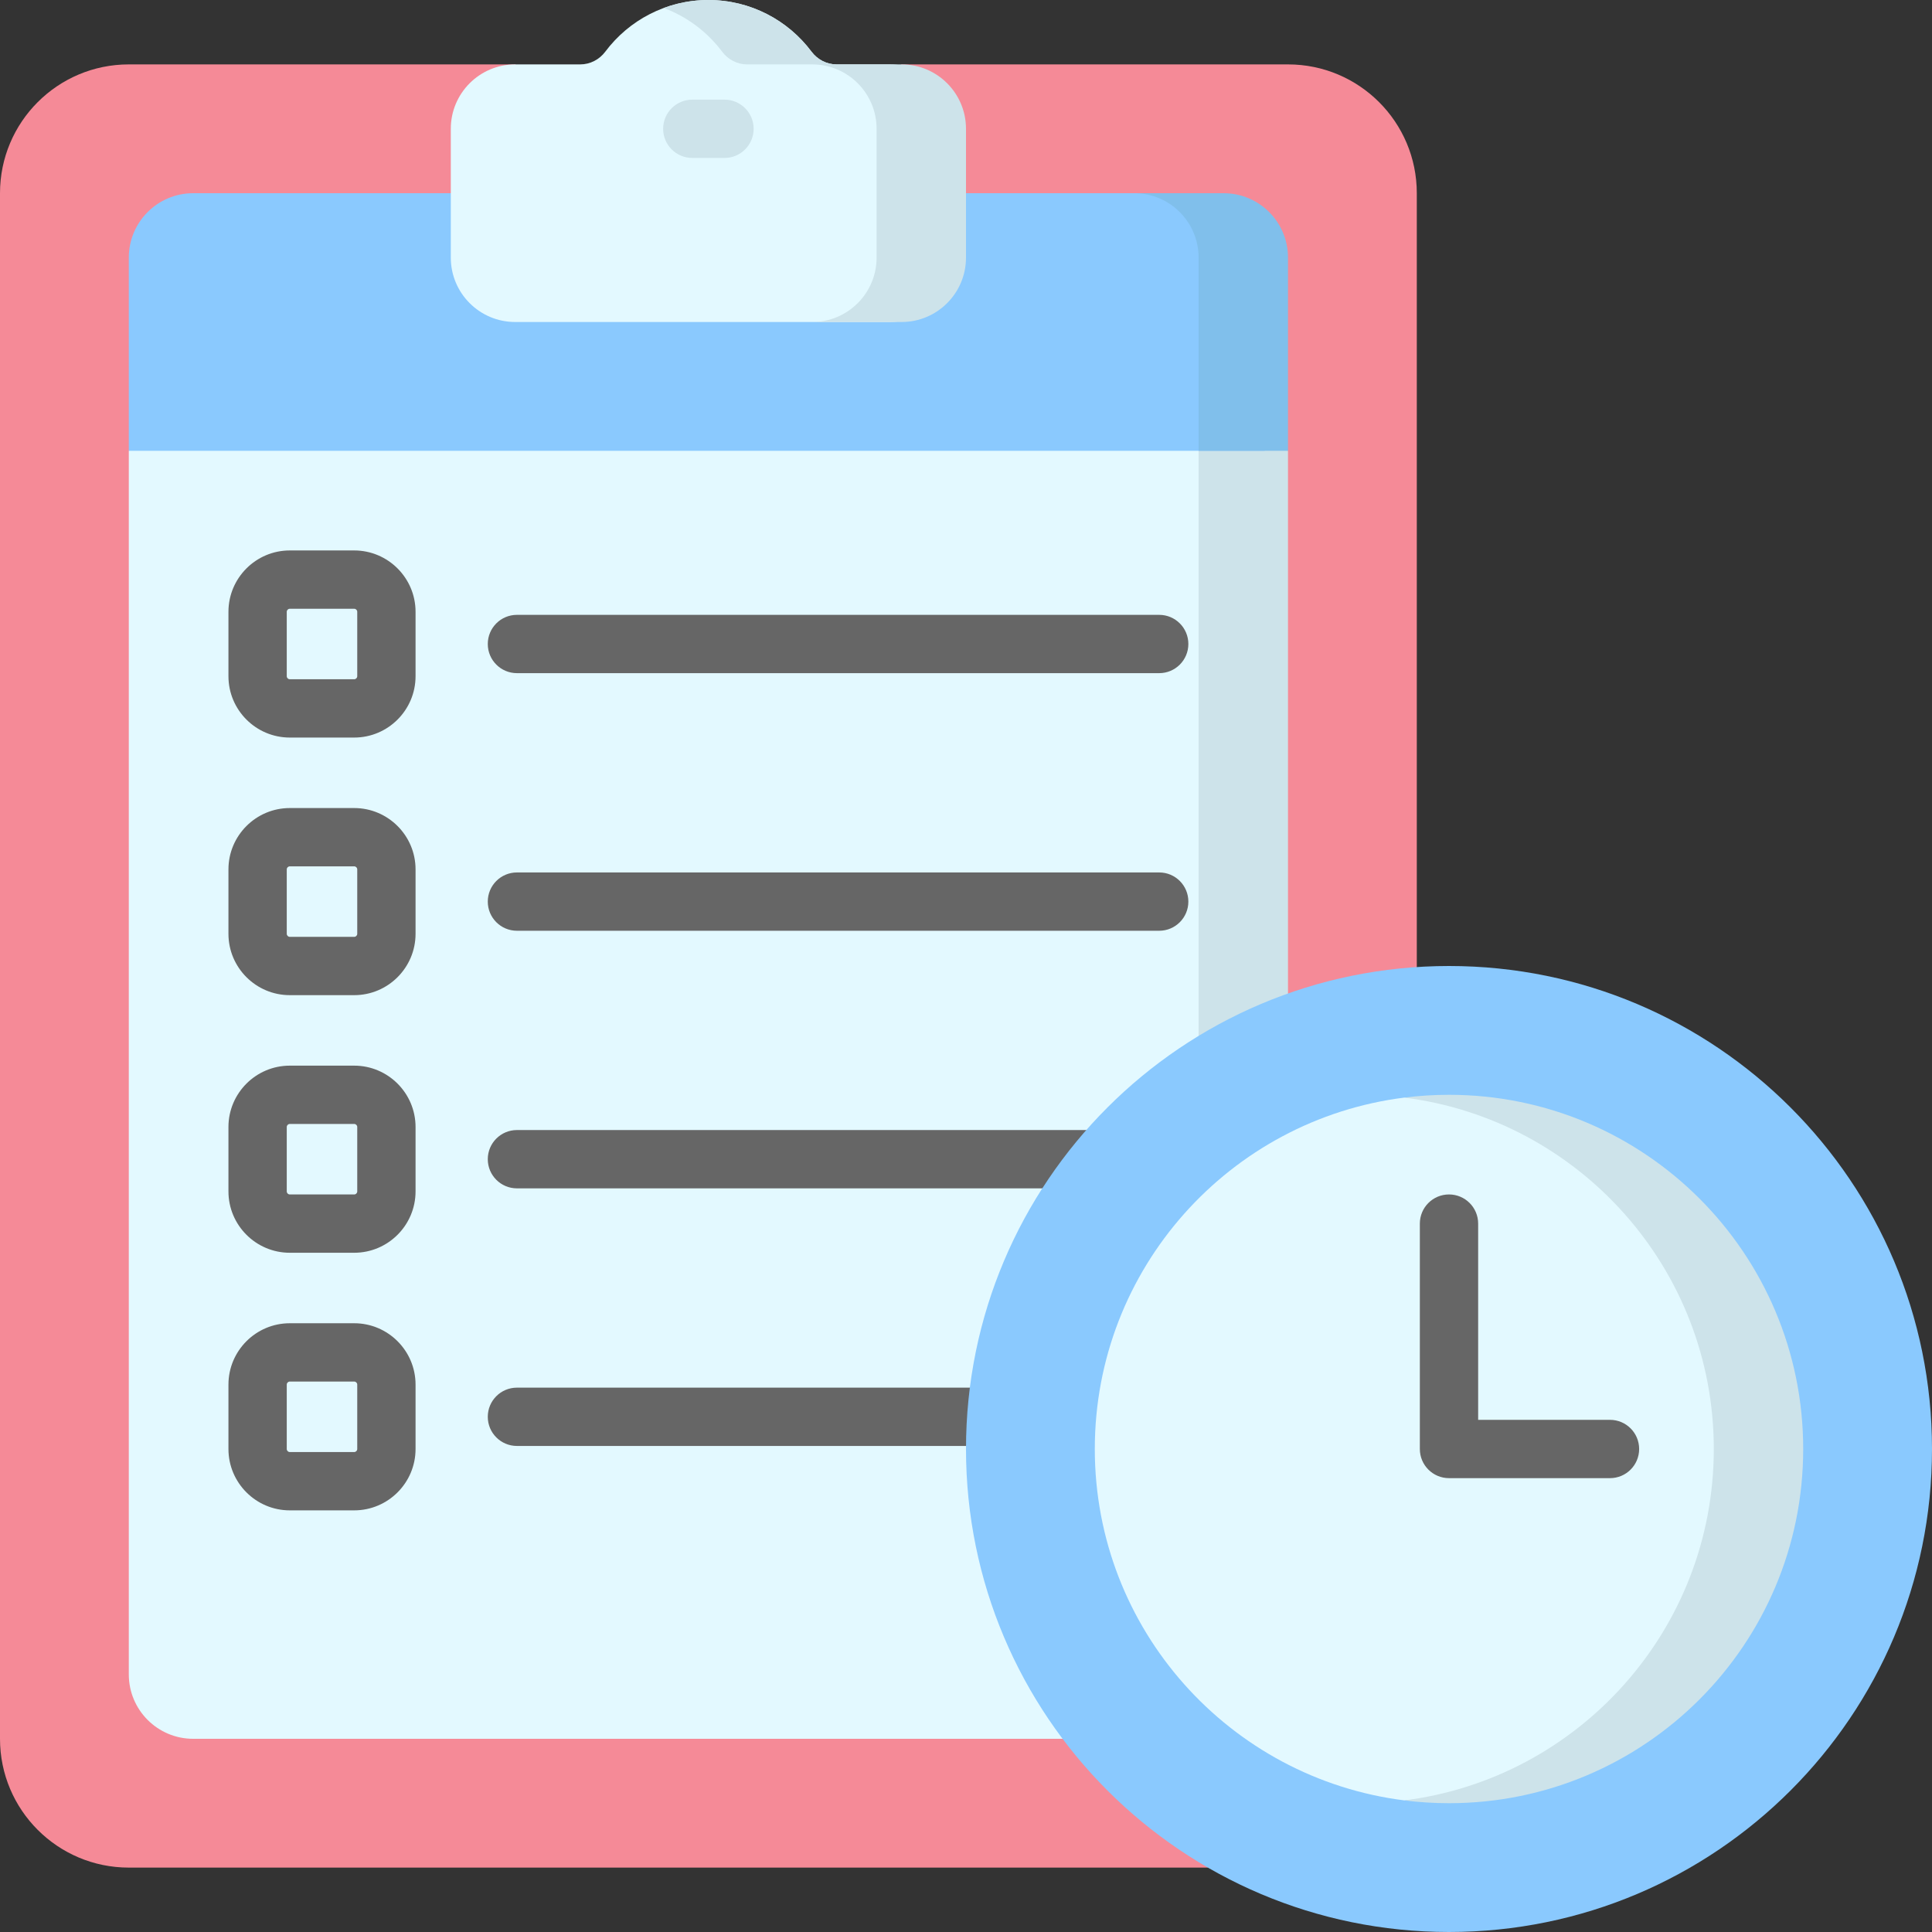 <?xml version="1.0" encoding="UTF-8"?> <svg xmlns="http://www.w3.org/2000/svg" width="300" height="300" viewBox="0 0 300 300" fill="none"><rect x="0" y="0" width="300" height="300" fill="#333333" stroke="none"/> <g clip-path="url(#clip0_702_1303)"> <path d="M220 150.17V30C220 18.954 211.046 10 200 10H140L110 30L80 10H20C8.954 10 0 18.954 0 30V270C0 281.045 8.954 290 20 290H187.561L220 150.17Z" fill="#F58A97"></path> <path d="M20 70.001V260.001C20 265.524 24.477 270.001 30 270.001H196.982V70.001L110 45.004L20 70.001Z" fill="#E3F9FF"></path> <path d="M186.117 270H200V70.001L186.117 66.144V270Z" fill="#CDE3EA"></path> <path d="M180 144.527H80.269C77.769 144.527 75.742 142.5 75.742 140C75.742 137.499 77.769 135.473 80.269 135.473H180C182.5 135.473 184.527 137.499 184.527 140C184.527 142.499 182.5 144.527 180 144.527Z" fill="#666666"></path> <path d="M55 154.527H45C39.746 154.527 35.473 150.253 35.473 145V135C35.473 129.747 39.746 125.473 45 125.473H55C60.253 125.473 64.527 129.746 64.527 135V145C64.527 150.254 60.253 154.527 55 154.527ZM45 134.527C44.739 134.527 44.527 134.739 44.527 135V145C44.527 145.261 44.739 145.473 45 145.473H55C55.261 145.473 55.473 145.261 55.473 145V135C55.473 134.739 55.261 134.527 55 134.527H45Z" fill="#666666"></path> <path d="M180 104.527H80.269C77.769 104.527 75.742 102.5 75.742 100C75.742 97.499 77.769 95.473 80.269 95.473H180C182.5 95.473 184.527 97.499 184.527 100C184.527 102.5 182.5 104.527 180 104.527Z" fill="#666666"></path> <path d="M55 114.528H45C39.746 114.528 35.473 110.254 35.473 105V95C35.473 89.747 39.746 85.473 45 85.473H55C60.253 85.473 64.527 89.746 64.527 95V105C64.527 110.254 60.253 114.528 55 114.528ZM45 94.528C44.739 94.528 44.527 94.74 44.527 95.001V105C44.527 105.261 44.739 105.473 45 105.473H55C55.261 105.473 55.473 105.261 55.473 105V95C55.473 94.739 55.261 94.527 55 94.527L45 94.528Z" fill="#666666"></path> <path d="M171.033 184.527H80.269C77.769 184.527 75.742 182.5 75.742 180C75.742 177.499 77.769 175.473 80.269 175.473H171.033C173.533 175.473 175.56 177.499 175.56 180C175.56 182.5 173.533 184.527 171.033 184.527Z" fill="#666666"></path> <path d="M55 194.528H45C39.746 194.528 35.473 190.254 35.473 185V175C35.473 169.747 39.746 165.473 45 165.473H55C60.253 165.473 64.527 169.746 64.527 175V185C64.527 190.254 60.253 194.528 55 194.528ZM45 174.528C44.739 174.528 44.527 174.74 44.527 175.001V185.001C44.527 185.262 44.739 185.474 45 185.474H55C55.261 185.474 55.473 185.262 55.473 185.001V175.001C55.473 174.74 55.261 174.528 55 174.528H45Z" fill="#666666"></path> <path d="M156.203 224.527H80.269C77.769 224.527 75.742 222.5 75.742 220C75.742 217.499 77.769 215.473 80.269 215.473H156.203C158.703 215.473 160.73 217.499 160.73 220C160.73 222.5 158.703 224.527 156.203 224.527Z" fill="#666666"></path> <path d="M55 234.528H45C39.746 234.528 35.473 230.254 35.473 225V215C35.473 209.747 39.746 205.473 45 205.473H55C60.253 205.473 64.527 209.746 64.527 215V225C64.527 230.254 60.253 234.528 55 234.528ZM45 214.527C44.739 214.527 44.527 214.739 44.527 215V225C44.527 225.261 44.739 225.473 45 225.473H55C55.261 225.473 55.473 225.261 55.473 225V215C55.473 214.739 55.261 214.527 55 214.527H45Z" fill="#666666"></path> <path d="M186.378 30H30C24.477 30 20 34.477 20 40V70H196.378V40C196.378 34.477 191.901 30 186.378 30Z" fill="#8AC9FE"></path> <path d="M90.096 10C91.636 10 93.067 9.254 93.99 8.021C97.637 3.152 103.449 0 110 0C116.552 0 122.363 3.152 126.011 8.021C126.934 9.254 128.365 10 129.904 10H138.189C143.712 10 148.189 14.477 148.189 20V40C148.189 45.523 143.712 50 138.189 50H80C74.477 50 70 45.523 70 40V20C70 14.477 74.477 10 80 10L90.096 10Z" fill="#E3F9FF"></path> <path d="M112.499 24.527H107.5C104.999 24.527 102.973 22.5 102.973 20C102.973 17.499 104.999 15.473 107.5 15.473H112.499C115 15.473 117.026 17.499 117.026 20C117.026 22.5 115 24.527 112.499 24.527Z" fill="#CDE3EA"></path> <path d="M140 10H129.904C128.365 10 126.934 9.254 126.011 8.021C122.364 3.152 116.552 0 110 0C107.559 0 105.221 0.439 103.059 1.24C106.699 2.589 109.84 4.966 112.128 8.021C113.051 9.254 114.482 10 116.021 10H126.117C131.64 10 136.117 14.477 136.117 20V40C136.117 45.523 131.64 50 126.117 50H140C145.523 50 150 45.523 150 40V20C150 14.477 145.523 10 140 10Z" fill="#CDE3EA"></path> <path d="M186.117 40V70H200.001V40C200.001 34.477 195.523 30 190 30H176.117C181.64 30 186.117 34.477 186.117 40Z" fill="#80BFEB"></path> <path d="M225 300C266.421 300 300 266.421 300 225C300 183.579 266.421 150 225 150C183.579 150 150 183.579 150 225C150 266.421 183.579 300 225 300Z" fill="#8AC9FE"></path> <path d="M229.495 278.626L251.325 269.999L273.952 232.474L257.904 183.53L225 170.434H218.058C190.96 173.847 170 196.975 170 224.999C170 253.023 190.96 276.151 218.059 279.564L229.495 278.626Z" fill="#E3F9FF"></path> <path d="M249.999 229.526H225C222.499 229.526 220.473 227.5 220.473 224.999V190C220.473 187.499 222.499 185.473 225 185.473C227.5 185.473 229.527 187.499 229.527 190V220.472H249.999C252.499 220.472 254.526 222.499 254.526 224.999C254.526 227.5 252.5 229.526 249.999 229.526Z" fill="#666666"></path> <path d="M225 170C222.649 170 220.332 170.148 218.059 170.435C245.157 173.848 266.117 196.976 266.117 225C266.117 253.024 245.157 276.153 218.059 279.566C220.332 279.852 222.649 280 225 280C255.376 280 280 255.376 280 225.001C280 194.626 255.376 170 225 170Z" fill="#CDE3EA"></path> </g> <defs> <clipPath id="clip0_702_1303"> <rect width="300" height="300" fill="white"></rect> </clipPath> </defs> </svg> 